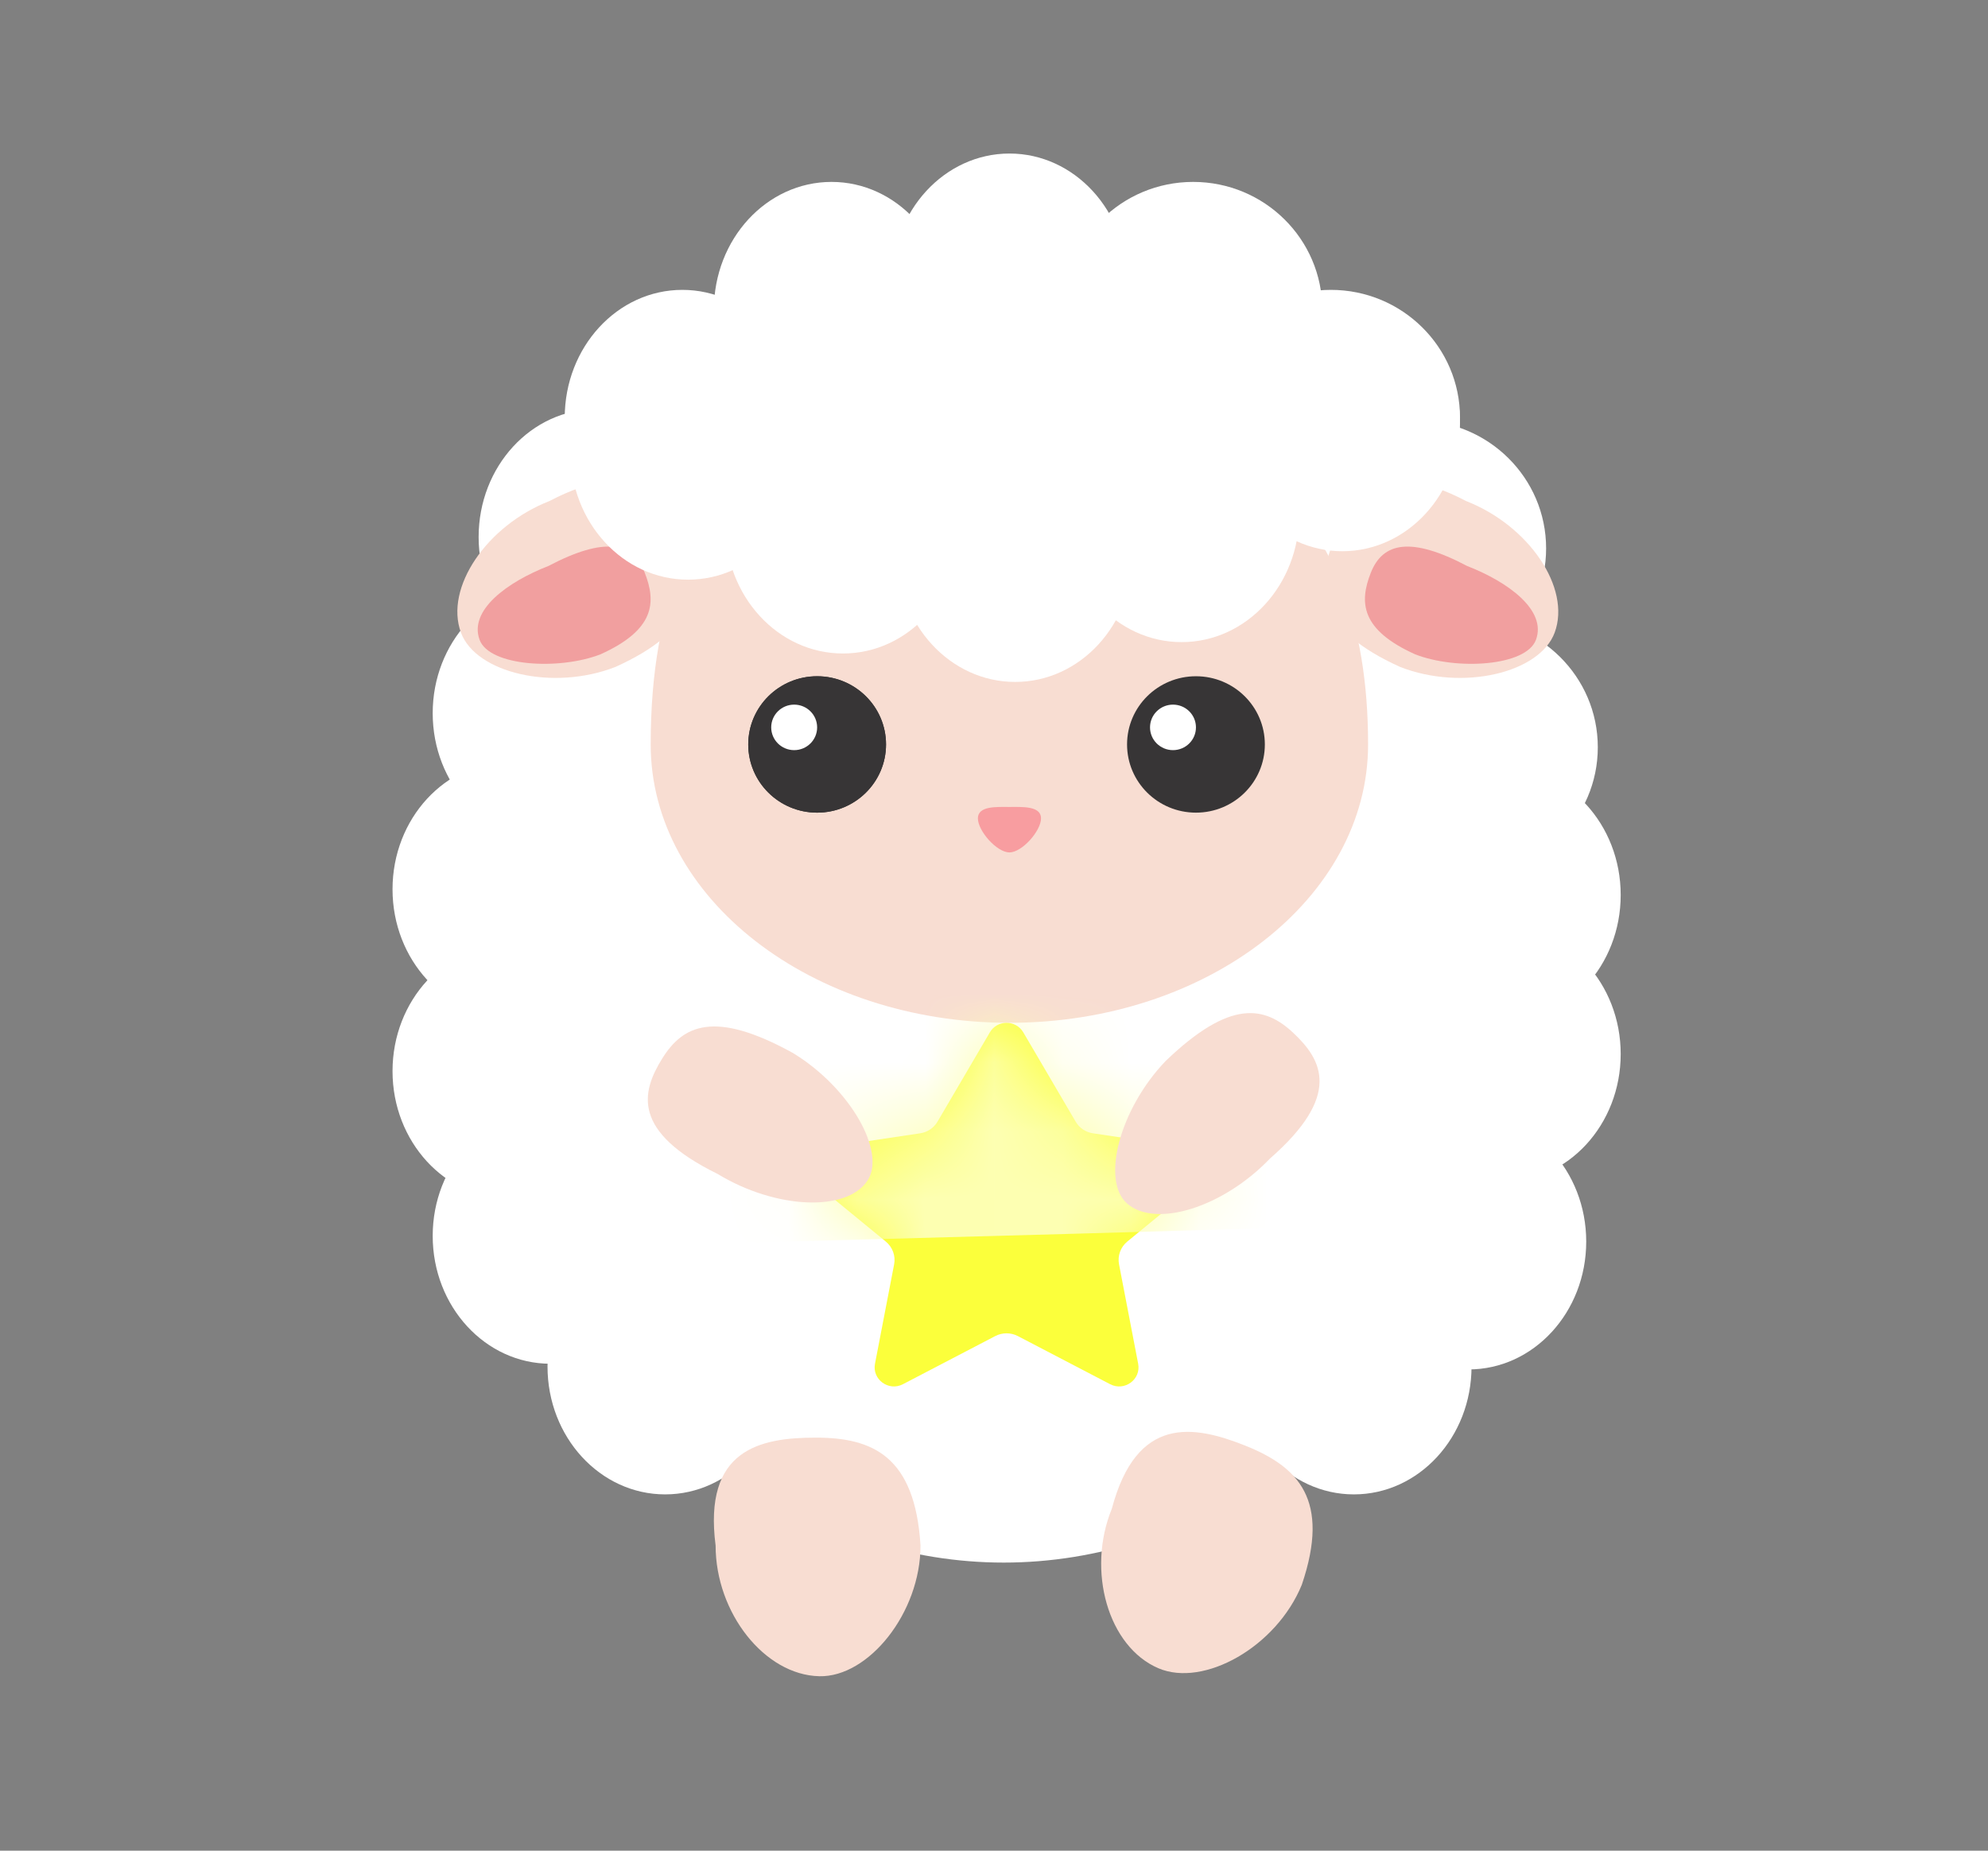 <svg width="29" height="27" viewBox="0 0 29 27" fill="none" xmlns="http://www.w3.org/2000/svg">
<rect x="0" y="0" width="29" height="27" fill="#808080" stroke="none"/>
<ellipse cx="14.642" cy="12.974" rx="7.912" ry="9.823" fill="white"/>
<ellipse cx="21.926" cy="13.057" rx="1.716" ry="1.865" fill="white"/>
<ellipse cx="21.926" cy="15.378" rx="1.716" ry="1.865" fill="white"/>
<ellipse cx="21.423" cy="18.114" rx="1.716" ry="1.865" fill="white"/>
<ellipse cx="19.75" cy="19.937" rx="1.716" ry="1.865" fill="white"/>
<ellipse cx="9.703" cy="19.937" rx="1.716" ry="1.865" fill="white"/>
<ellipse cx="8.028" cy="18.031" rx="1.716" ry="1.865" fill="white"/>
<ellipse cx="7.442" cy="15.627" rx="1.716" ry="1.865" fill="white"/>
<ellipse cx="7.442" cy="12.974" rx="1.716" ry="1.865" fill="white"/>
<ellipse cx="8.028" cy="10.405" rx="1.716" ry="1.865" fill="white"/>
<ellipse cx="8.698" cy="7.835" rx="1.716" ry="1.865" fill="white"/>
<ellipse cx="9.954" cy="6.094" rx="1.716" ry="1.865" fill="white"/>
<ellipse cx="12.13" cy="4.519" rx="1.716" ry="1.865" fill="white"/>
<ellipse cx="14.726" cy="4.105" rx="1.716" ry="1.865" fill="white"/>
<ellipse cx="17.405" cy="4.519" rx="1.884" ry="1.865" fill="white"/>
<ellipse cx="19.414" cy="6.094" rx="1.884" ry="1.865" fill="white"/>
<ellipse cx="20.67" cy="8.001" rx="1.884" ry="1.865" fill="white"/>
<ellipse cx="21.424" cy="10.902" rx="1.884" ry="1.865" fill="white"/>
<path d="M19.957 10.861C19.957 13.104 17.615 14.922 14.725 14.922C11.835 14.922 9.492 13.104 9.492 10.861C9.492 6.592 12.044 5.928 14.934 5.928C17.824 5.928 19.957 7.213 19.957 10.861Z" fill="#F8DDD2"/>
<ellipse cx="11.92" cy="10.861" rx="1.005" ry="0.995" fill="#373536"/>
<ellipse cx="11.585" cy="10.612" rx="0.335" ry="0.332" fill="white"/>
<ellipse cx="11.92" cy="10.861" rx="1.005" ry="0.995" fill="#373536"/>
<ellipse cx="11.585" cy="10.612" rx="0.335" ry="0.332" fill="white"/>
<path d="M15.186 11.939C15.186 12.122 14.91 12.436 14.725 12.436C14.54 12.436 14.265 12.122 14.265 11.939C14.265 11.755 14.54 11.773 14.725 11.773C14.91 11.773 15.186 11.755 15.186 11.939Z" fill="#F89DA0"/>
<ellipse cx="17.446" cy="10.861" rx="1.005" ry="0.995" fill="#373536"/>
<ellipse cx="17.111" cy="10.612" rx="0.335" ry="0.332" fill="white"/>
<path d="M14.927 15.061C14.818 14.876 14.548 14.876 14.44 15.061L13.676 16.364C13.622 16.456 13.53 16.518 13.424 16.534L11.993 16.748C11.752 16.784 11.668 17.084 11.855 17.238L12.921 18.113C13.02 18.194 13.067 18.321 13.043 18.446L12.764 19.896C12.72 20.125 12.963 20.303 13.171 20.195L14.519 19.492C14.622 19.439 14.745 19.439 14.847 19.492L16.195 20.195C16.404 20.303 16.647 20.125 16.603 19.896L16.324 18.446C16.3 18.321 16.346 18.194 16.445 18.113L17.511 17.238C17.699 17.084 17.614 16.784 17.374 16.748L15.942 16.534C15.837 16.518 15.744 16.456 15.691 16.364L14.927 15.061Z" fill="#FBFF3B"/>
<mask id="mask0_327_879" style="mask-type:alpha" maskUnits="userSpaceOnUse" x="11" y="14" width="7" height="7">
<path d="M14.927 15.061C14.818 14.876 14.548 14.876 14.44 15.061L13.676 16.364C13.622 16.456 13.53 16.518 13.424 16.534L11.993 16.748C11.752 16.784 11.668 17.084 11.855 17.238L12.921 18.113C13.02 18.194 13.067 18.321 13.043 18.446L12.764 19.896C12.72 20.125 12.963 20.303 13.171 20.195L14.519 19.492C14.622 19.439 14.745 19.439 14.847 19.492L16.195 20.195C16.404 20.303 16.647 20.125 16.603 19.896L16.324 18.446C16.3 18.321 16.346 18.194 16.445 18.113L17.511 17.238C17.699 17.084 17.614 16.784 17.374 16.748L15.942 16.534C15.837 16.518 15.744 16.456 15.691 16.364L14.927 15.061Z" fill="#F1F620"/>
</mask>
<g mask="url(#mask0_327_879)">
<ellipse cx="12.179" cy="60.972" rx="12.179" ry="60.972" transform="matrix(0.992 0.128 -1 0.025 46.609 13.513)" fill="#FDFFB2"/>
</g>
<path d="M12.654 17.225C12.346 17.689 11.307 17.637 10.47 17.128C9.21 16.509 9.356 15.933 9.659 15.445C9.961 14.958 10.418 14.729 11.566 15.362C12.403 15.871 12.931 16.809 12.654 17.225Z" fill="#F8DDD2"/>
<path d="M16.44 17.557C16.858 17.925 17.848 17.61 18.524 16.904C19.579 15.982 19.287 15.464 18.867 15.07C18.448 14.677 17.947 14.573 17.004 15.479C16.328 16.185 16.063 17.225 16.44 17.557Z" fill="#F8DDD2"/>
<path d="M11.952 24.455C11.152 24.437 10.439 23.528 10.439 22.549C10.258 21.152 11.075 20.974 11.9 20.974C12.726 20.974 13.348 21.241 13.428 22.549C13.428 23.528 12.671 24.471 11.952 24.455Z" fill="#F8DDD2"/>
<path d="M16.899 24.339C16.165 24.026 15.848 22.918 16.219 22.011C16.581 20.649 17.406 20.787 18.171 21.093C18.936 21.4 19.412 21.879 18.99 23.121C18.619 24.029 17.56 24.621 16.899 24.339Z" fill="#F8DDD2"/>
<path d="M6.724 9.229C6.483 8.575 7.101 7.667 8.015 7.31C9.261 6.655 9.691 7.251 9.957 7.92C10.223 8.588 10.174 9.189 8.978 9.73C8.064 10.087 6.941 9.817 6.724 9.229Z" fill="#F8DDD2"/>
<path d="M6.996 9.334C6.837 8.904 7.399 8.491 8.001 8.257C8.822 7.825 9.229 7.913 9.404 8.353C9.579 8.793 9.547 9.19 8.76 9.546C8.157 9.781 7.139 9.722 6.996 9.334Z" fill="#F19F9F"/>
<path d="M22.679 9.229C22.92 8.575 22.301 7.667 21.387 7.31C20.141 6.655 19.711 7.251 19.445 7.92C19.179 8.588 19.229 9.189 20.424 9.73C21.338 10.087 22.462 9.817 22.679 9.229Z" fill="#F8DDD2"/>
<path d="M22.406 9.334C22.565 8.904 22.003 8.491 21.401 8.257C20.581 7.825 20.173 7.913 19.998 8.353C19.823 8.793 19.855 9.19 20.643 9.546C21.245 9.781 22.263 9.722 22.406 9.334Z" fill="#F19F9F"/>
<ellipse cx="10.037" cy="6.592" rx="1.716" ry="1.865" fill="white"/>
<ellipse cx="12.297" cy="7.669" rx="1.716" ry="1.865" fill="white"/>
<path d="M16.525 8.084C16.525 9.114 15.757 9.949 14.809 9.949C13.861 9.949 13.092 9.114 13.092 8.084C13.092 7.054 11.837 4.602 14.809 4.809C18.032 4.809 16.525 7.054 16.525 8.084Z" fill="white"/>
<ellipse cx="17.237" cy="7.503" rx="1.716" ry="1.865" fill="white"/>
<ellipse cx="19.581" cy="6.177" rx="1.716" ry="1.865" fill="white"/>
</svg>
